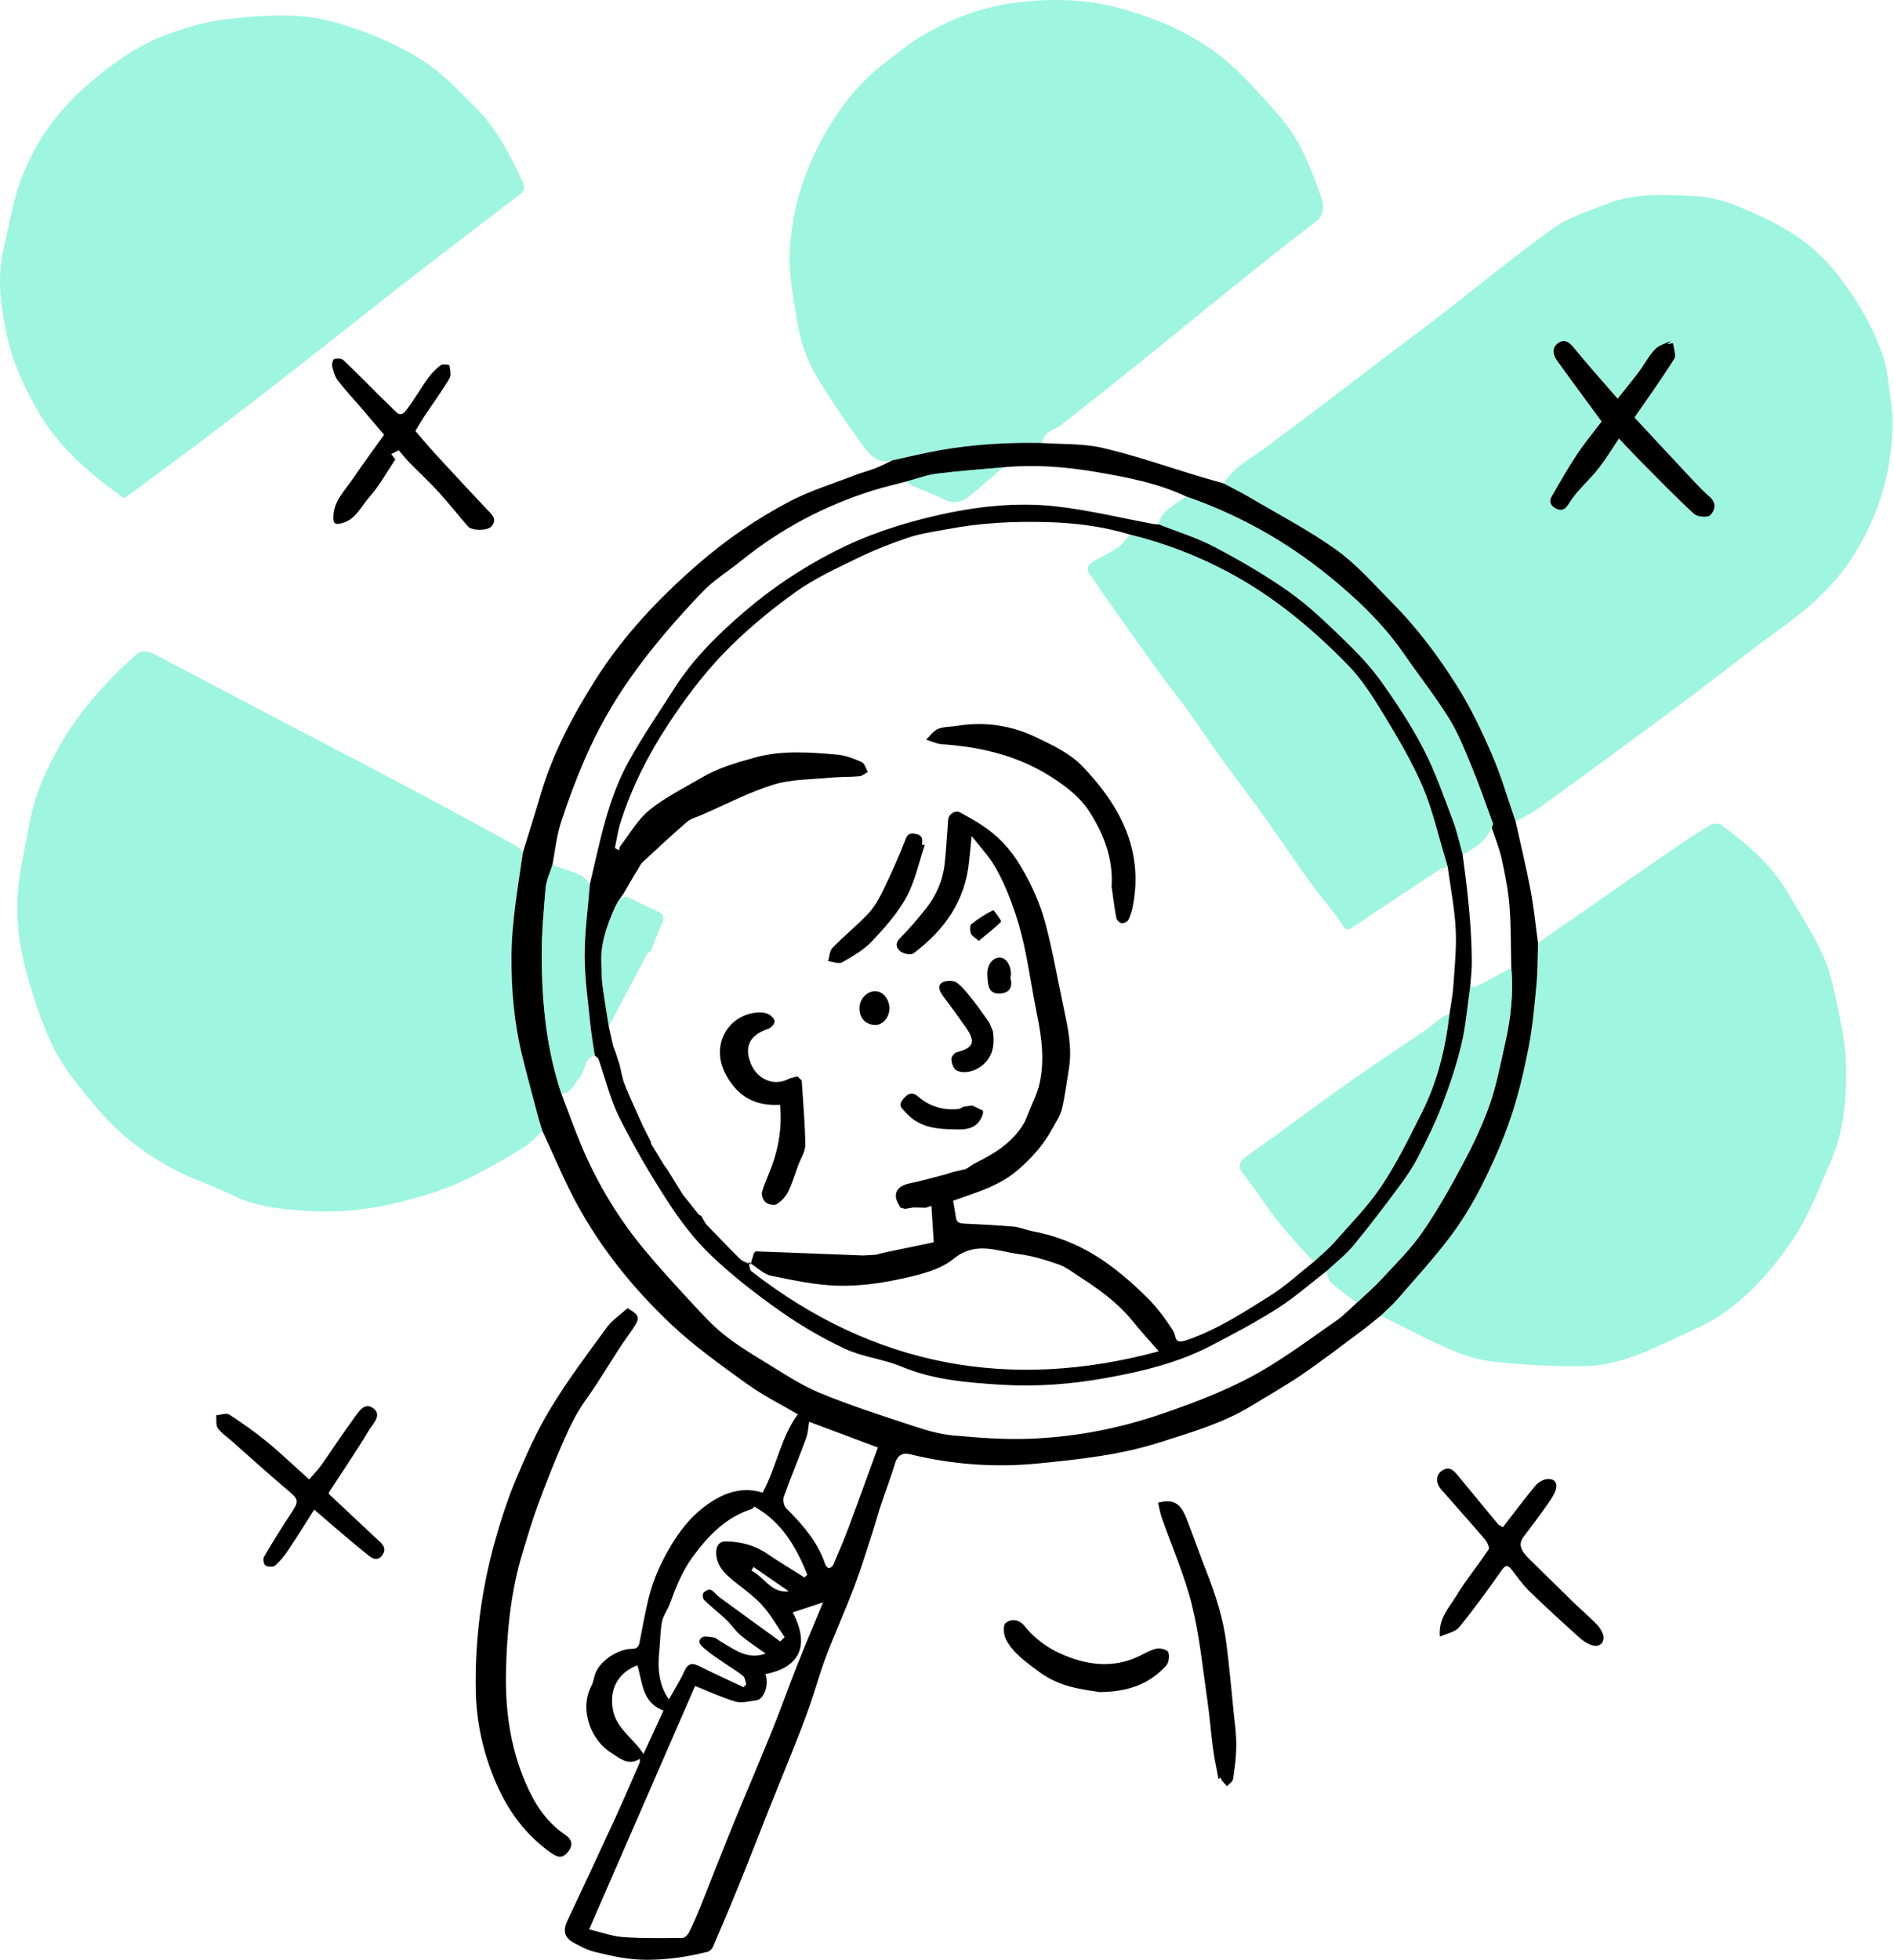 <svg xmlns="http://www.w3.org/2000/svg" width="902" height="933" viewBox="0 0 902 933" fill="none"><g clip-path="url(#clip0_1305_21622)"><path d="M582.71 230.11C588.15 221.42 597.48 217.37 605.14 211.34C611.95 205.98 619.03 200.96 625.93 195.72C636.81 187.47 647.62 179.13 658.5 170.87C667.01 164.41 675.64 158.13 684.09 151.6C702.62 137.27 720.71 122.35 739.72 108.7C747.06 103.42 756.29 100.66 764.85 97.21C778.6 91.68 793.13 92.7 807.43 93.39C813.7 93.69 820.15 95.31 826.02 97.59C834.63 100.93 843.1 104.89 851.07 109.54C861.22 115.46 869.59 123.42 876.83 132.96C885.16 143.93 891.78 155.63 896.45 168.44C898.16 173.12 898.85 178.23 899.5 183.21C900.39 190.07 901.51 197.01 901.29 203.87C900.58 226.55 893.93 247.41 881.38 266.49C871.68 281.23 858.3 291.81 844.27 301.94C831.86 310.9 819.93 320.53 807.69 329.72C795.22 339.09 782.65 348.31 770.08 357.54C757.37 366.87 744.66 376.21 731.83 385.37C728.74 387.58 725.16 389.11 721.81 390.95C718.11 380.34 715.01 369.48 710.56 359.2C705.68 347.92 700.35 336.68 693.79 326.32C684.85 312.18 674.85 298.82 662.89 286.77C654.27 278.09 646.14 268.69 636.29 261.66C623.37 252.44 609.15 245.04 595.43 236.95C591.29 234.51 586.95 232.38 582.71 230.11ZM796.76 163.26C796.45 162.9 796.15 162.55 795.84 162.19C793.25 163.49 790.09 164.25 788.21 166.22C785.2 169.38 783.15 173.43 780.5 176.96C777.25 181.29 773.8 185.47 770.38 189.77C763.14 181.41 756 173.51 749.3 165.25C746.94 162.33 744.52 161.39 741.82 163.46C738.79 165.77 739.68 169.1 741.6 171.77C748.46 181.31 755.49 190.73 762.77 200.63C759.02 205.57 754.78 210.64 751.14 216.11C746.8 222.64 742.91 229.48 738.99 236.28C737.68 238.55 738.27 240.58 740.79 241.94C743.28 243.28 745.08 242.78 746.63 240.46C748.08 238.28 749.56 236.1 751.27 234.12C754.57 230.31 758.29 226.84 761.36 222.86C764.8 218.42 767.73 213.57 771 208.72C774.52 212.42 777.56 215.76 780.73 218.95C789.32 227.59 797.8 236.37 806.76 244.61C808.36 246.08 813.34 246.44 814.54 245.18C816.47 243.17 817.87 239.7 814.23 236.5C809.11 232 804.59 226.8 799.9 221.82C792.7 214.17 785.58 206.46 778.39 198.73C784.87 189.3 791.41 180.24 797.33 170.79C798.41 169.07 797.01 165.8 796.75 163.24L796.76 163.26Z" fill="#5EEFCC" fill-opacity="0.6"></path><path d="M258.37 538.46C255.49 541 252.89 543.98 249.67 545.98C242.02 550.72 234.21 555.26 226.22 559.38C213.71 565.83 200.49 570.01 186.66 573.11C173.23 576.11 159.84 577.39 146.36 576.43C134.38 575.58 122.25 574.65 111.04 569.09C102.11 564.67 92.49 561.63 83.64 557.07C69.86 549.97 57.63 540.68 47.4 528.86C38.26 518.3 29.22 507.57 23.61 494.73C19.11 484.44 15.5 473.66 12.55 462.81C9.05 449.91 7.35 436.53 8.62 423.19C9.63 412.53 12.28 402.02 14.16 391.43C16.48 378.34 21.94 366.46 28.41 355.03C37.83 338.38 50.62 324.47 64.71 311.71C67.58 309.11 70.98 310.13 74 311.71C94.18 322.26 114.32 332.89 134.49 343.47C154.65 354.04 174.87 364.5 194.98 375.17C211.97 384.19 228.86 393.41 245.75 402.62C247.05 403.33 247.99 404.7 249.1 405.76C246.76 422.24 243.76 438.57 243.66 455.37C243.57 471.26 244.91 486.81 248.66 502.18C251.06 512.02 253.74 521.78 256.33 531.57C256.94 533.88 257.71 536.15 258.4 538.44L258.37 538.46Z" fill="#5EEFCC" fill-opacity="0.6"></path><path d="M425.02 219.19C417.67 221.21 413.77 215.98 410.39 211.32C402.92 201.02 395.76 190.46 389.16 179.59C384.13 171.31 381.09 162.24 379.55 152.42C377.72 140.81 375.24 129.26 376.23 117.52C377 108.31 378.39 99.21 381.3 90.18C384.54 80.09 388.71 70.61 394.03 61.62C401.15 49.58 409.84 38.74 421.06 30.19C427.19 25.52 433.15 20.49 439.79 16.65C452.75 9.17 466.73 3.67 481.55 1.56C499.79 -1.03 517.99 -0.67 536 4.65C552.72 9.6 568.55 16.5 582.01 27.31C592.1 35.42 600.68 45.53 609.33 55.3C619.16 66.4 624.41 80.14 629.18 93.92C630.6 98.03 630.99 102.3 626.27 105.84C613.38 115.52 600.84 125.66 588.27 135.75C573.61 147.51 559.1 159.46 544.45 171.24C531.63 181.55 518.74 191.78 505.8 201.93C503.63 203.63 500.82 204.53 498.69 206.27C497.36 207.35 496.74 209.32 495.81 210.88C479.7 210.59 463.66 211.54 447.78 214.32C440.15 215.65 432.62 217.54 425.05 219.17L425.02 219.19Z" fill="#5EEFCC" fill-opacity="0.6"></path><path d="M59.18 237.27C42.39 225.27 27.5 212.5 17.43 194.59C11.02 183.19 5.63 171.37 3.09 158.75C0.45 145.67 -1.55 132.21 1.65 118.76C4.3 107.65 6.01 96.19 9.95 85.55C16.62 67.53 27.88 52.24 42.49 39.7C54.02 29.81 66.42 20.98 80.89 15.91C89.16 13.01 97.76 10.43 106.41 9.36C118.52 7.87 130.89 6.82 143 7.69C152.99 8.41 163.08 11.31 172.53 14.85C183 18.77 193.47 23.52 202.69 29.76C211.6 35.78 219.21 43.87 226.86 51.58C236.81 61.62 243.08 74.08 248.95 86.82C250.38 89.92 249.27 91.22 247.49 92.59C230.83 105.43 214.04 118.1 197.4 130.97C184.41 141.02 171.59 151.3 158.67 161.43C146.56 170.93 134.45 180.42 122.27 189.84C112.4 197.47 102.48 205.05 92.5 212.54C81.61 220.72 70.62 228.78 59.16 237.27H59.18Z" fill="#5EEFCC" fill-opacity="0.6"></path><path d="M732.49 448.86C743.9 440.93 755.3 432.99 766.71 425.06C777.06 417.87 787.39 410.66 797.79 403.55C803.33 399.77 808.92 396.04 814.68 392.63C815.96 391.87 818.61 391.86 819.76 392.7C832.31 401.9 844 411.98 851.87 425.76C857.38 435.42 863.71 444.72 868.2 454.83C871.81 462.97 873.64 472 875.47 480.81C877.3 489.63 879.06 498.64 879.2 507.6C879.44 522.98 878.16 538.44 871.92 552.76C866.18 565.92 861.04 579.74 852.92 591.37C840.97 608.48 826.76 624.08 806.88 632.87C797.04 637.23 787.45 642.3 777.33 645.86C770.01 648.44 762.01 650.24 754.29 650.34C740.1 650.52 725.83 649.72 711.7 648.27C704.54 647.54 697.3 645.23 690.64 642.37C679.4 637.55 668.58 631.72 657.59 626.32C660.28 623.68 663.16 621.2 665.63 618.36C674.05 608.65 682.77 599.14 690.51 588.91C696.32 581.23 701.39 572.84 705.73 564.24C710.94 553.89 715.68 543.2 719.41 532.24C723.09 521.41 725.73 510.16 727.93 498.92C729.86 489.1 730.76 479.06 731.7 469.08C732.33 462.38 732.26 455.61 732.5 448.87L732.49 448.86Z" fill="#5EEFCC" fill-opacity="0.6"></path><path d="M732.49 448.86C732.25 455.6 732.33 462.37 731.69 469.07C730.74 479.05 729.84 489.09 727.92 498.91C725.72 510.15 723.08 521.41 719.4 532.23C715.68 543.19 710.93 553.88 705.72 564.23C701.38 572.84 696.31 581.22 690.5 588.9C682.76 599.13 674.04 608.64 665.62 618.35C663.16 621.19 660.27 623.67 657.58 626.31C654.26 628.95 651 631.67 647.59 634.2C638.41 641.02 629.34 648 619.9 654.44C612.21 659.69 604.06 664.26 596.12 669.13C582.49 677.49 567.28 681.85 552.23 686.65C533.35 692.67 513.87 694.74 494.26 696.67C473.6 698.71 453.38 697.15 433.32 692.27C429.59 691.36 427.33 693.05 426.28 696.55C424.25 703.32 421.68 709.93 419.45 716.65C418.07 720.81 416.97 725.07 415.6 729.23C412.71 738.04 410.02 746.93 406.73 755.59C402.53 766.66 397.61 777.45 393.41 788.52C390.43 796.36 388.23 804.5 385.46 812.43C383.13 819.09 380.53 825.67 377.93 832.23C374.12 841.83 370.17 851.37 366.34 860.95C361.49 873.11 356.78 885.33 351.86 897.47C347.88 907.29 343.73 917.05 339.53 926.78C339.11 927.76 337.99 928.87 336.99 929.12C327.54 931.5 318.08 932.9 308.17 932.94C299.47 932.97 291.37 931.17 283.2 929.16C279.6 928.28 276.16 926.44 272.9 924.61C268.71 922.26 268.08 918.87 270.11 914.56C277.76 898.32 285.38 882.06 292.88 865.75C296.96 856.86 300.78 847.85 304.72 838.9C304.72 838.35 304.7 837.79 304.69 837.24C304.32 837.45 303.96 837.66 303.59 837.86C298.49 840.3 294.75 836.64 291.15 834.45C281.49 828.58 275.71 813.81 281.65 802.53C282.37 801.17 282.7 799.57 283.07 798.05C284.88 790.65 294.57 785 300.59 784.93C303.71 784.9 304.19 783.77 304.64 781.53C306.04 774.56 307.23 767.54 308.93 760.65C311.24 751.33 315.19 742.84 320.3 734.52C325.63 725.86 332 718.86 340.57 713.81C347.59 709.67 355.18 708.02 363.2 710.56C369.76 698.44 371.81 684.31 379.95 673.25C372.31 668.75 363.47 664.38 355.59 658.69C343.01 649.61 330.23 640.53 319.03 629.87C301.33 613.03 285.94 593.99 274.31 572.34C268.4 561.35 263.63 549.75 258.34 538.42C257.65 536.13 256.88 533.86 256.27 531.55C253.68 521.76 251 511.99 248.6 502.16C244.85 486.79 243.51 471.23 243.6 455.35C243.7 438.54 246.7 422.21 249.04 405.74C251.84 396.62 254.74 387.52 257.43 378.37C263.17 358.81 272.6 340.98 283.4 323.87C296.7 302.81 313.6 284.9 332.36 268.6C345.78 256.94 360.35 246.94 375.99 238.73C385.83 233.57 396.66 230.28 407.08 226.23C410.28 224.99 413.65 224.16 416.85 222.92C419.63 221.84 422.28 220.42 424.98 219.16C432.55 217.53 440.08 215.64 447.71 214.31C463.59 211.53 479.63 210.58 495.74 210.87C505.52 211.56 515.59 211.01 525.02 213.2C540.88 216.89 556.33 222.34 571.96 227.02C575.51 228.09 579.09 229.06 582.66 230.08C586.91 232.35 591.24 234.47 595.38 236.92C609.1 245.01 623.32 252.42 636.24 261.63C646.09 268.66 654.22 278.06 662.84 286.74C674.8 298.79 684.8 312.15 693.74 326.29C700.29 336.65 705.63 347.89 710.51 359.17C714.96 369.45 718.06 380.31 721.76 390.92C724.18 401.89 726.85 412.81 728.94 423.85C730.5 432.11 731.31 440.5 732.45 448.84L732.49 448.86ZM719.73 460.74C719.49 450.94 719.65 441.11 718.89 431.35C718.3 423.83 716.81 416.33 715.19 408.94C714.07 403.85 712.04 398.97 710.42 393.99C710.62 393.29 711.16 392.47 710.96 391.92C707.7 382.97 704.58 373.96 700.95 365.17C697.7 357.3 694.57 349.24 690.12 342.06C683.57 331.49 675.8 321.68 668.73 311.43C658.62 296.78 645.86 284.7 632.13 273.63C611.94 257.35 589.54 244.92 565.01 236.39C551.11 229.84 536.21 227.07 521.21 224.55C506.76 222.12 492.28 221.05 477.67 222.48C467.13 223.45 456.56 224.17 446.06 225.49C441.3 226.09 436.69 227.87 432.01 229.12C426.63 230.54 421.19 231.76 415.89 233.42C393.03 240.59 372.14 251.5 353.46 266.58C347.11 271.71 339.98 276.06 334.4 281.9C322.09 294.77 310.41 308.21 300.11 322.85C291.57 334.98 284.39 347.79 278.52 361.32C274.19 371.31 270.35 381.56 267.03 391.93C264.99 398.31 264.35 405.13 263.08 411.76C261.97 415.38 260.2 418.95 259.87 422.64C258.9 433.5 257.95 444.41 257.99 455.3C258.07 477.49 260.26 499.47 267.38 520.69C270.53 528.92 273.47 537.24 276.88 545.35C284.6 563.69 294.84 580.57 307.63 595.81C314.48 603.98 321.69 611.87 328.95 619.69C333.9 625.03 338.82 630.52 344.46 635.07C350.59 640.03 357.4 644.21 364.16 648.32C372.68 653.5 381.07 659.19 390.21 662.99C404.57 668.96 419.46 673.71 434.25 678.6C440.66 680.72 447.3 682.74 453.97 683.34C466.06 684.43 478.13 685.35 490.42 684.89C512.13 684.08 532.99 680.03 553.37 673.03C570.55 667.13 587.57 660.63 603.15 651.23C614.74 644.24 625.71 636.19 636.81 628.39C640.18 626.02 643.06 622.94 646.16 620.19C650.05 616.51 654.15 613.03 657.78 609.1C664.48 601.85 671.64 594.85 677.23 586.8C684.44 576.42 690.69 565.31 696.65 554.14C701.5 545.05 706.01 535.65 709.41 525.95C712.72 516.52 714.57 506.55 716.79 496.76C719.49 484.92 720.83 472.92 719.76 460.75L719.73 460.74ZM364.49 796.95C366.35 802.04 363.88 808.96 360.23 809.4C356.9 809.8 353.27 810.91 350.26 810.02C343.54 808.03 337.13 805 331.04 802.57C314.5 840.54 297.66 879.22 280.57 918.45C286.24 919.79 291.46 921.74 296.8 922.13C306.18 922.81 315.63 922.63 325.04 922.53C326.13 922.52 327.62 920.97 328.21 919.78C330.2 915.77 331.97 911.64 333.64 907.48C338.81 894.62 343.8 881.68 349.03 868.85C355.19 853.74 361.66 838.76 367.77 823.64C371.91 813.42 375.56 803 379.63 792.75C383.71 782.49 388.04 772.32 391.97 762.8C387.05 764.42 382.26 766.01 377.57 767.55C385.18 782.25 382.13 793.5 364.46 796.94L364.49 796.95ZM371.56 781.39C372.28 780.71 372.99 780.04 373.71 779.36C370.04 774.09 366.89 768.33 362.55 763.68C358.02 758.82 352.24 755.15 347.22 750.72C343.9 747.79 341.27 744.36 341.07 739.51C340.93 736.05 342.5 733.74 345.61 733.78C352.61 733.86 359.28 735.53 365.26 739.58C371.11 743.55 377.19 747.17 383.17 750.95C383.59 750.48 384.01 750.01 384.44 749.55C379.19 736.37 372.24 724.44 359.18 717.15C358.99 717.36 358.65 718.11 358.13 718.28C345.69 722.26 337.31 730.99 329.8 741.25C324.76 748.14 321.85 755.74 318.98 763.53C317.93 766.37 315.89 768.95 315.3 771.85C314.42 776.17 314.49 780.68 314.04 785.1C313.17 793.46 313.37 801.59 318.55 809C321.13 804.36 323.91 800.08 325.96 795.47C327.91 791.08 330.32 791.77 333.71 793.48C340.43 796.87 347.3 799.95 354.11 803.16C354.54 802.67 354.97 802.19 355.41 801.7C354.93 800.38 354.83 798.59 353.9 797.82C351.2 795.61 348.14 793.85 345.26 791.86C342.08 789.66 338.76 787.59 335.85 785.07C334.37 783.79 331.57 781.82 334.09 779.6C335.22 778.61 337.99 779.28 339.97 779.53C340.93 779.65 341.79 780.53 342.7 781.07C349.52 785.06 355.98 790.39 364.61 787.14C360.63 784.27 356.45 781.56 352.65 778.39C350.13 776.29 348.32 773.37 345.93 771.1C342.51 767.86 338.76 764.97 335.37 761.71C334.69 761.06 334.44 759 334.96 758.31C335.65 757.39 337.61 756.43 338.44 756.8C340.05 757.51 341.17 759.27 342.66 760.36C352.27 767.41 361.93 774.4 371.58 781.41L371.56 781.39ZM385.34 676.83C384.96 679 384.87 682.01 383.89 684.7C380.49 693.99 376.65 703.12 373.32 712.43C372.76 713.99 373.26 716.83 374.39 717.96C382.22 725.76 389.41 733.91 393 744.65C393.26 745.42 394.14 746.46 394.77 746.49C395.44 746.52 396.5 745.64 396.82 744.91C399.31 739.13 401.81 733.35 404.02 727.45C408.74 714.86 413.27 702.2 418.07 689.06C407.1 684.95 395.99 680.8 385.35 676.82L385.34 676.83ZM306.46 834.95C309.91 827.47 312.99 820.76 315.98 814.28C305.52 810.39 306.08 800.64 303.5 792.72C294.33 796.36 290.22 803.92 291.79 813.48C293.31 822.78 301.45 827.21 306.46 834.95ZM358.85 745.92C358.52 746.51 358.19 747.1 357.87 747.69C363.99 750.66 367.29 758.62 375.65 757.52C370.04 753.65 364.45 749.79 358.86 745.93L358.85 745.92Z" fill="black"></path><path d="M298.86 622.74C305.44 626.6 305.01 627.55 299.47 635.29C292.2 645.45 286.13 656.48 278.81 666.62C274.33 672.84 271.18 679.6 268.16 686.45C263.82 696.29 259.9 706.33 256.18 716.42C253.4 723.95 251.13 731.67 248.8 739.36C243.23 757.73 241.41 776.59 240.97 795.71C240.56 813.92 242.98 831.55 250.14 848.33C254.33 858.14 259.85 867.16 269.02 873.31C272.6 875.71 273.11 878.59 270.25 881.85C267.53 884.95 265.34 884.11 262.06 881.77C250.27 873.35 242.06 862.12 236.42 849.19C230.28 835.11 226.83 820.15 226.57 804.7C226.16 780.84 229.16 757.34 235.53 734.36C238.38 724.07 241.68 713.82 245.81 703.99C250.66 692.44 255.84 680.89 262.33 670.22C270.4 656.95 279.78 644.46 288.98 631.92C291.6 628.35 295.57 625.75 298.88 622.74H298.86Z" fill="black"></path><path d="M715.74 727.03C720.96 720.31 725.83 713.66 731.12 707.36C734.8 702.97 740.98 703.04 741.2 707.1C741.34 709.73 739.31 712.73 737.65 715.15C733.82 720.76 729.62 726.12 725.58 731.58C723.06 734.98 723.94 737.92 728.53 742.37C735.43 749.05 742.21 755.85 749.11 762.54C752.79 766.11 756.67 769.46 760.28 773.09C761.61 774.43 762.79 776.18 763.39 777.96C764.6 781.57 761.95 784.34 758.31 783.22C756.21 782.57 754.13 781.31 752.48 779.83C744.33 772.49 736.21 765.1 728.33 757.46C725.2 754.42 722.69 750.74 719.98 747.28C717.7 744.37 716.64 745.35 714.77 748.03C708.41 757.11 701.88 766.09 694.86 774.66C693.01 776.92 689.16 777.53 685.75 779.13C684.89 770.46 690.16 765.32 693.55 759.68C698.17 752.01 703.99 745.07 708.94 737.58C709.51 736.71 708.22 734.01 707.12 732.73C700.29 724.73 693.22 716.92 686.32 708.98C683.61 705.86 683.83 702.08 686.63 700.17C690.48 697.53 692.58 700.31 694.68 702.86C700.91 710.39 707.1 717.94 713.33 725.46C713.73 725.95 714.43 726.19 715.75 727.04L715.74 727.03Z" fill="black"></path><path d="M182.92 206.97C178.71 202.02 175.05 197.69 171.36 193.39C167.86 189.31 164.13 185.4 160.89 181.12C159.46 179.24 158.77 176.68 158.2 174.32C157.94 173.27 158.57 171.08 159.19 170.92C160.55 170.56 162.67 170.62 163.58 171.48C169.29 176.83 174.75 182.46 180.31 187.97C183.05 190.69 185.82 193.36 188.57 196.06C191.28 198.72 193 195.84 194.04 194.47C197.56 189.82 200.46 184.71 203.87 179.98C205.55 177.65 207.65 175.52 209.93 173.8C210.82 173.13 213.95 173.6 214.01 173.94C214.4 175.98 214.98 178.61 214.05 180.18C210.35 186.36 206.08 192.19 202.08 198.19C200.56 200.48 199.21 202.88 197.82 205.16C201.05 208.89 204.03 212.49 207.18 215.93C215.32 224.78 223.51 233.59 231.76 242.35C234 244.73 237.05 246.88 234.15 250.49C232.36 252.73 224.76 252.76 222.89 250.62C218.2 245.28 213.84 239.64 209.04 234.39C204.54 229.46 199.61 224.92 194.94 220.15C193.23 218.4 191.72 216.46 189.9 214.35C189.14 214.73 187.89 215.37 186.31 216.16C187.09 217.17 187.72 218 188.26 218.71C184.19 224.74 180.72 231.24 175.94 236.57C171.88 241.09 169.4 247.57 162.4 249.16C159.57 249.8 158.78 249.29 158.78 246.32C158.78 238.52 164.24 233.57 168.11 227.83C172.95 220.67 178.1 213.73 182.93 206.97H182.92Z" fill="black"></path><path d="M147.21 704.3C149.4 701.73 151.45 699.68 153.1 697.34C158.23 690.09 163.03 682.6 168.33 675.47C170.61 672.4 173.46 667.05 177.9 670.48C182.14 673.76 177.39 677.99 175.57 681.05C169.67 690.94 163.13 700.44 156.86 710.11C156.61 710.5 156.55 711.01 156.52 711.08C164.67 718.73 172.59 726.21 180.58 733.64C182.52 735.45 184.03 737.14 182.29 739.97C180.45 742.96 177.93 742.36 175.96 740.81C169.9 736.05 164.08 730.98 158.19 726C155.33 723.58 152.52 721.1 149.65 718.62C145.31 725.41 141.44 731.71 137.32 737.84C135.52 740.53 133.45 743.14 131.04 745.26C130.13 746.06 127.61 745.94 126.43 745.23C125.62 744.75 125.14 742.12 125.71 741.15C129.48 734.65 133.46 728.27 137.58 721.99C142.84 713.98 142.77 714.22 135.62 708.19C127.1 701.01 118.86 693.49 110.51 686.11C108.2 684.07 105.48 682.3 103.74 679.85C102.69 678.37 103.18 675.8 102.97 673.72C105.08 673.56 107.77 672.48 109.19 673.39C115.49 677.45 121.63 681.83 127.43 686.59C134.05 692.03 140.23 697.99 147.24 704.3H147.21Z" fill="black"></path><path d="M580.3 846.9C579.41 842.02 578.33 837.17 577.67 832.26C576.64 824.63 576.11 816.93 574.99 809.32C572.76 794.11 571.29 778.68 567.59 763.82C564.07 749.67 558.06 736.14 553.23 722.31C552.44 720.06 552.08 717.66 551.52 715.34C558.95 713.48 562.21 715.42 565.3 723.44C568.48 731.68 571.36 740.04 574.61 748.25C578.98 759.28 582.54 770.53 584.05 782.3C585.41 792.97 586.38 803.7 587.45 814.41C588 819.84 588.78 825.29 588.77 830.73C588.76 836.09 588.06 841.48 587.27 846.8C587.08 848.09 585.36 849.15 584.35 850.31C583.55 849.44 582.76 848.58 581.96 847.71C581.71 847.2 581.45 846.69 581.2 846.17C580.9 846.41 580.59 846.65 580.29 846.9H580.3Z" fill="black"></path><path d="M523.68 805.49C515.27 804.17 504.65 803.1 495.03 795.96C488.87 791.39 482.75 787.28 479.15 780.53C477.99 778.36 477.54 773.88 478.81 772.74C481.39 770.43 485.3 770.77 487.85 773.96C493.78 781.35 501.41 786.19 510.25 789.28C521.24 793.12 532.12 793.49 542.84 788.21C545.5 786.9 548.17 785.33 551.01 784.77C552.72 784.43 555.99 785.4 556.39 786.53C557.03 788.37 556.64 791.52 555.36 792.92C547.59 801.41 537.68 805.39 523.68 805.49Z" fill="black"></path><path d="M796.76 163.26C797.02 165.82 798.42 169.09 797.34 170.81C791.41 180.26 784.88 189.32 778.4 198.75C785.59 206.48 792.72 214.19 799.91 221.84C804.6 226.82 809.12 232.02 814.24 236.52C817.88 239.72 816.48 243.19 814.55 245.2C813.35 246.45 808.37 246.1 806.77 244.63C797.81 236.39 789.33 227.62 780.74 218.97C777.56 215.77 774.52 212.44 771.01 208.74C767.74 213.59 764.82 218.43 761.37 222.88C758.29 226.85 754.57 230.33 751.28 234.14C749.57 236.11 748.09 238.3 746.64 240.48C745.09 242.8 743.29 243.3 740.8 241.96C738.28 240.6 737.69 238.56 739 236.3C742.92 229.5 746.81 222.66 751.15 216.13C754.79 210.66 759.03 205.59 762.78 200.65C755.5 190.76 748.48 181.33 741.61 171.79C739.69 169.12 738.8 165.79 741.83 163.48C744.54 161.41 746.95 162.35 749.31 165.27C756 173.53 763.14 181.43 770.39 189.79C773.8 185.49 777.25 181.31 780.51 176.98C783.16 173.45 785.21 169.4 788.22 166.24C790.1 164.27 793.26 163.51 795.86 162.22C795.28 162.77 794.68 163.3 794.09 163.84C794.98 163.65 795.88 163.46 796.77 163.28L796.76 163.26Z" fill="black"></path><path d="M551.88 249.66C552.67 244.23 557.07 241.87 560.93 239.08C562.25 238.13 563.63 237.28 564.99 236.39C589.52 244.91 611.92 257.35 632.11 273.63C645.84 284.7 658.6 296.79 668.71 311.43C675.79 321.68 683.56 331.49 690.1 342.06C694.55 349.25 697.69 357.31 700.93 365.17C704.56 373.97 707.68 382.97 710.94 391.92C711.14 392.47 710.6 393.29 710.4 393.99C707.69 400.34 702.28 403.79 696.55 406.89C695.01 401.46 693.85 395.88 691.85 390.62C687.48 379.15 683.46 367.44 677.85 356.58C672.06 345.36 665.01 334.7 657.66 324.41C652.57 317.28 646.4 310.8 640.07 304.69C631.79 296.7 623.44 288.58 614.1 281.95C602.84 273.96 590.78 266.97 578.55 260.52C570.1 256.06 560.78 253.23 551.85 249.67L551.88 249.66Z" fill="#5EEFCC" fill-opacity="0.6"></path><path d="M646.12 620.17C641.97 616.95 637.67 613.91 633.77 610.41C632.51 609.28 632.32 606.94 631.65 605.16C635.91 601.18 640.62 597.58 644.33 593.13C651.73 584.25 658.7 575 665.61 565.73C669.07 561.1 672.44 556.31 675.09 551.19C679.37 542.95 683.48 534.57 686.81 525.92C690.42 516.54 693.64 506.92 695.96 497.15C698.08 488.25 698.79 479.02 700.11 469.93C701.48 469.66 702.99 469.68 704.18 469.07C709.41 466.39 714.55 463.53 719.72 460.73C720.79 472.9 719.45 484.9 716.75 496.74C714.52 506.53 712.67 516.49 709.37 525.93C705.97 535.63 701.46 545.03 696.61 554.12C690.65 565.29 684.41 576.4 677.19 586.78C671.59 594.83 664.43 601.83 657.74 609.08C654.12 613.01 650.01 616.49 646.12 620.17Z" fill="#5EEFCC" fill-opacity="0.6"></path><path d="M263.06 411.74C267.58 413.36 272.19 414.76 276.57 416.69C278.29 417.45 279.5 419.37 280.94 420.76C280.04 432.2 278.41 443.64 278.43 455.07C278.45 466.05 280.09 477.04 281.18 488.01C281.66 492.86 282.55 497.66 283.26 502.49C277.81 503.86 278.99 509.82 276.05 512.95C273.38 515.79 272.33 520.44 267.35 520.68C260.23 499.46 258.05 477.48 257.96 455.29C257.92 444.4 258.87 433.49 259.84 422.63C260.17 418.94 261.94 415.37 263.05 411.75L263.06 411.74Z" fill="#5EEFCC" fill-opacity="0.6"></path><path d="M477.65 222.48C472.22 227.15 466.91 231.98 461.31 236.43C457.79 239.23 453.9 239.97 449.42 237.66C444.29 235.01 438.76 233.13 433.45 230.82C432.83 230.55 432.47 229.7 431.99 229.12C436.67 227.87 441.28 226.09 446.04 225.49C456.54 224.17 467.11 223.45 477.65 222.48Z" fill="#5EEFCC" fill-opacity="0.6"></path><path d="M796.76 163.26C795.87 163.45 794.97 163.64 794.08 163.82C794.68 163.28 795.27 162.75 795.85 162.2C796.14 162.55 796.45 162.9 796.76 163.26Z" fill="#5EEFCC" fill-opacity="0.6"></path><path d="M696.56 406.89C698.9 423.91 700.86 440.97 700.93 458.17C700.94 462.09 700.41 466.01 700.12 469.94C698.79 479.03 698.09 488.26 695.97 497.16C693.64 506.93 690.43 516.55 686.82 525.93C683.49 534.58 679.38 542.97 675.1 551.2C672.45 556.31 669.07 561.1 665.62 565.74C658.7 575.01 651.74 584.26 644.34 593.14C640.63 597.58 635.92 601.19 631.66 605.17C623.93 611.11 616.57 617.63 608.38 622.84C598.16 629.36 587.38 635.05 576.61 640.65C560.93 648.8 544.01 652.84 526.66 655.98C509.95 659.01 493.25 660.22 476.42 659.16C460.42 658.15 444.47 656.87 429.29 650.54C420.67 646.95 410.89 646.01 402.46 642.09C391.59 637.03 381.09 630.85 371.28 623.94C359.78 615.84 348.56 607.1 338.41 597.4C330.57 589.9 323.85 580.95 317.91 571.81C309.54 558.92 301.77 545.56 294.89 531.83C290.54 523.16 288.31 513.43 285.04 504.2C284.79 503.51 283.88 503.05 283.28 502.49C282.57 497.66 281.69 492.86 281.2 488.01C280.11 477.04 278.47 466.05 278.45 455.07C278.43 443.63 280.05 432.2 280.96 420.76C285.66 400.9 289.38 380.64 299.36 362.55C305.97 350.57 313.79 339.26 321.14 327.7C330.27 313.34 342.41 301.52 355.15 290.66C367.87 279.81 381.81 270.52 396.96 262.73C412.44 254.77 428.49 249.45 445.19 245.58C464.09 241.2 483.36 238.91 502.64 241.03C518.36 242.76 533.85 246.58 549.45 249.46C550.25 249.61 551.09 249.59 551.91 249.65C560.84 253.21 570.16 256.03 578.61 260.5C590.83 266.96 602.9 273.94 614.16 281.93C623.5 288.56 631.85 296.68 640.13 304.67C646.46 310.78 652.63 317.26 657.72 324.39C665.07 334.69 672.12 345.34 677.91 356.56C683.52 367.43 687.54 379.13 691.91 390.6C693.91 395.86 695.07 401.44 696.61 406.87L696.56 406.89ZM289.94 488.68C290.62 491.72 291.29 494.77 291.97 497.81C292.34 498.8 292.72 499.78 293.09 500.77C293.74 502.77 294.39 504.77 295.04 506.78C295.86 510.01 296.34 513.37 297.57 516.43C300.19 522.96 303.21 529.33 306.06 535.77C307.26 538.15 308.45 540.52 309.65 542.9L309.9 543.21C309.96 543.63 310.02 544.05 310.07 544.47C312.16 547.9 314.25 551.33 316.34 554.75C316.58 555.07 316.82 555.4 317.06 555.72C317.33 556.08 317.6 556.44 317.86 556.8C318.9 558.49 319.94 560.19 320.98 561.88C322.39 564.16 323.81 566.44 325.22 568.72C325.5 569.06 325.78 569.41 326.06 569.75C328.17 572.41 330.27 575.07 332.38 577.72C332.59 577.93 332.8 578.13 333.02 578.34C333.32 578.48 333.62 578.61 333.92 578.75C334.63 580.01 335.34 581.28 336.06 582.54C341.54 588.18 346.93 593.9 352.55 599.4C353.8 600.62 355.8 601.06 357.46 601.87C357.98 600.12 358.5 598.37 359.02 596.61C359.29 596.31 359.55 596.01 359.82 595.7C364.75 595.88 369.68 596.05 374.61 596.24C386.73 596.71 398.86 597.18 410.98 597.65C413.04 597.54 415.09 597.43 417.15 597.31C418.72 596.91 420.28 596.45 421.87 596.12C429.6 594.5 437.34 592.91 444.69 591.39C444.27 584.8 443.91 579.31 443.57 574C442.76 574.29 441.85 574.6 440.95 574.92C438.95 574.88 436.95 574.84 434.95 574.8C433.64 575.02 432.34 575.25 431.03 575.47L428.95 574.93C424.72 569.03 426.41 564.73 433.22 563.33C438.86 562.17 444.4 560.55 449.98 559.13C451.32 558.71 452.66 558.3 454 557.88C455.98 557.42 457.96 556.96 459.94 556.5C460.34 556.27 460.75 556.03 461.15 555.8C462.2 555.11 463.2 554.3 464.32 553.75C473.89 549.06 482.79 543.57 488.13 533.82C488.53 532.84 488.93 531.87 489.33 530.89C491.31 525.8 493.95 520.87 495.12 515.6C497.52 504.84 496.12 494.05 493.94 483.33C491.7 472.29 490.09 461.12 487.72 450.11C486.25 443.28 484.25 436.51 481.84 429.96C479.6 423.86 476.93 417.82 473.65 412.22C470.86 407.46 466.93 403.36 462.74 397.99C462.23 402.99 461.84 406.49 461.51 410C459.75 428.87 449.7 442.82 435.04 453.83C433.82 454.75 430.4 454.06 428.88 452.93C427.02 451.55 426.03 449.24 428.56 446.68C432.86 442.32 436.88 437.65 440.71 432.86C445.7 426.63 448.93 419.47 449.85 411.51C450.66 404.45 451 397.34 451.54 390.25C451.75 387.54 454.92 385.52 457.26 386.77C460.61 388.57 463.94 390.45 467.14 392.51C475.02 397.58 481.04 403.89 486.05 412.28C491.29 421.08 495.35 430.06 497.89 439.67C501.3 452.55 503.59 465.73 506.36 478.78C508.47 488.72 510.75 498.65 509.03 508.93C507.96 515.3 507.22 521.74 505.7 528C504.91 531.25 502.82 534.21 501.18 537.23C497.03 544.91 491.41 551.21 484.73 556.96C475.71 564.73 464.76 567.68 453.91 571.59C454.36 574.27 454.87 576.95 455.25 579.66C455.6 582.17 457.27 582.4 459.34 582.5C467.14 582.88 474.95 583.22 482.73 583.92C485.77 584.19 488.7 585.54 491.73 586.11C504.4 588.49 516.04 593.52 526.5 600.85C533.58 605.81 540.17 611.62 546.31 617.71C551.01 622.37 555.09 627.81 558.62 633.43C560.48 636.4 558.71 640.23 565.65 637.79C580.09 632.72 592.56 624.57 605.2 616.62C612.49 612.04 618.88 606.03 625.67 600.67C628.87 597.66 632.34 594.89 635.23 591.61C642.99 582.8 651.38 574.35 657.87 564.66C665.22 553.68 671.06 541.65 677.04 529.82C684.5 515.04 688.4 499.16 690.27 482.75C690.9 478.5 691.8 474.27 692.09 470C692.71 460.84 693.72 451.63 693.27 442.5C692.78 432.56 690.81 422.69 689.48 412.79C689.04 411.25 688.62 409.7 688.15 408.16C684.71 396.92 682.16 385.3 677.55 374.56C672.56 362.91 666.05 351.83 659.44 340.97C654.23 332.4 648.8 323.63 641.85 316.52C624.83 299.12 606.17 283.59 584.44 272.11C569.76 264.36 554.4 258.48 538.29 254.53C525.46 250.61 512.43 248.94 498.94 248.55C482.68 248.08 466.68 248.9 450.76 251.97C444.77 253.12 438.63 253.92 432.88 255.83C424.68 258.55 416.56 261.71 408.79 265.49C398.44 270.54 387.77 275.4 378.5 282.09C366.42 290.81 354.76 300.46 344.45 311.18C334.56 321.47 325.86 333.14 318.02 345.12C308.55 359.59 300.7 375.1 295.46 391.72C294.24 395.59 293.69 399.68 292.84 403.67C293.49 404.05 294.15 404.42 294.8 404.8C294.96 404.17 294.94 403.39 295.31 402.92C299.87 397.03 303.67 390.17 309.31 385.59C316.73 379.56 325.57 375.26 333.87 370.34C341.82 365.62 350.58 363.08 359.46 360.63C372.49 357.04 385.59 358.1 398.69 359.23C402.7 359.58 406.71 361.15 410.43 362.81C411.81 363.42 412.36 365.88 413.29 367.5C411.95 368.21 410.65 369.4 409.25 369.53C404.67 369.95 400.03 369.76 395.45 370.2C386.36 371.07 376.88 370.89 368.31 373.54C356.56 377.17 345.49 383.02 334.14 387.95C331.75 388.99 329.01 389.68 327.11 391.31C319.89 397.53 312.93 404.04 305.94 410.52C305.02 411.37 304.52 412.67 303.83 413.77L301.93 416.81C300.26 419.68 298.6 422.55 296.93 425.42C296.14 426.55 295.34 427.69 294.55 428.82C293.96 429.91 293.28 430.96 292.79 432.09C289.02 440.67 285.84 449.39 286.42 459C286.61 462.18 286.47 465.4 286.88 468.55C287.77 475.29 288.91 481.99 289.95 488.71L289.94 488.68ZM551.86 643.27C547.79 638.59 543.34 633.76 539.21 628.67C532.19 620.03 523.3 613.69 514.08 607.74C510.83 605.65 507.68 603.13 504.11 601.89C497.98 599.76 491.64 597.83 485.23 597C474.88 595.66 464.72 590.61 454.14 599.23C447.86 604.35 438.71 606.66 430.47 608.49C420.37 610.73 409.84 612.29 399.54 612.06C388.71 611.82 377.87 609.48 367.19 607.29C363.72 606.58 360.75 603.44 356.4 600.69C357.06 602.96 357.01 604.51 357.74 605.07C416.17 650.63 481.27 662.37 551.86 643.27Z" fill="black"></path><path d="M689.48 412.77C688.37 413.03 687.06 413 686.17 413.59C672.19 422.75 658.21 431.91 644.37 441.28C641.8 443.02 641.16 442.98 639.28 440.15C634.66 433.21 629.01 426.97 624.12 420.19C616.39 409.47 609.03 398.48 601.35 387.73C595.43 379.45 589.16 371.42 583.21 363.17C577.18 354.81 571.44 346.24 565.41 337.88C561 331.77 556.22 325.92 551.81 319.81C542.72 307.19 533.75 294.48 524.76 281.79C522.97 279.26 521.51 276.46 519.52 274.1C516.39 270.4 518.65 268.46 521.6 266.74C525.15 264.67 528.98 263.04 532.33 260.7C534.63 259.09 536.33 256.61 538.3 254.52C554.41 258.47 569.78 264.35 584.45 272.1C606.17 283.57 624.84 299.11 641.86 316.51C648.81 323.61 654.24 332.39 659.45 340.96C666.05 351.83 672.56 362.9 677.56 374.55C682.16 385.29 684.71 396.91 688.16 408.15C688.63 409.68 689.05 411.24 689.49 412.78L689.48 412.77Z" fill="#5EEFCC" fill-opacity="0.6"></path><path d="M625.68 600.65C620.36 594.74 614.79 589.04 609.8 582.87C604.87 576.78 600.54 570.21 595.94 563.86C594.12 561.35 591.98 559.01 590.64 556.27C590.12 555.21 590.88 552.64 591.91 551.84C597.04 547.82 602.46 544.18 607.74 540.36C619.14 532.1 630.42 523.66 641.94 515.56C654.09 507.02 666.49 498.84 678.73 490.43C681.54 488.5 684.09 486.2 686.85 484.22C687.84 483.51 689.13 483.21 690.28 482.73C688.41 499.14 684.51 515.03 677.05 529.8C671.08 541.64 665.23 553.67 657.88 564.64C651.39 574.33 643 582.77 635.24 591.59C632.35 594.87 628.88 597.65 625.68 600.65Z" fill="#5EEFCC" fill-opacity="0.6"></path><path d="M297.08 426.89C297.67 426.9 298.26 426.92 298.86 426.93C303.01 428.97 307.07 431.24 311.33 433.01C316.54 435.17 316.95 436.17 314.48 441.44C312.76 445.1 311.45 448.96 309.95 452.72L309.97 452.7C309.36 453.16 308.51 453.48 308.18 454.09C302.06 465.6 296 477.13 289.94 488.67C288.9 481.95 287.75 475.25 286.87 468.51C286.46 465.36 286.6 462.14 286.41 458.96C285.83 449.34 289.01 440.63 292.78 432.05C293.28 430.92 293.95 429.87 294.54 428.78C295.39 428.15 296.24 427.51 297.09 426.88L297.08 426.89Z" fill="#5EEFCC" fill-opacity="0.6"></path><path d="M529.39 422.01C530.25 408.65 525.51 396.63 518.54 385.96C514.3 379.48 507.75 374.39 500.81 369.95C485.42 360.09 468.56 355.87 450.7 354.44C449.42 354.34 448.1 354.34 446.87 354.01C444.89 353.49 442.98 352.75 441.04 352.1C442.91 350.34 444.51 347.91 446.73 347C449.53 345.86 452.85 346.02 455.92 345.52C468.88 343.42 481.44 345.28 493.13 350.83C501.04 354.59 509.56 358.59 515.46 364.74C532.99 383.01 544.64 404.1 539.58 430.9C539.13 433.27 538.48 435.67 537.43 437.82C536.99 438.74 535.23 439.61 534.2 439.48C533.22 439.36 531.83 438.01 531.64 437C530.7 432.03 530.1 427 529.38 421.99L529.39 422.01Z" fill="black"></path><path d="M381.81 514.33C382.44 524.54 383.4 534.75 383.52 544.97C383.56 548.17 381.37 551.4 380.18 554.61C378.57 558.95 377.27 563.45 375.21 567.57C374.06 569.87 371.93 571.99 369.71 573.32C368.55 574.01 365.82 573.33 364.61 572.31C363.45 571.33 362.51 568.88 362.9 567.48C364.09 563.24 366.06 559.23 367.58 555.07C371.02 545.68 372.46 536.03 371.5 525.9C359.13 526.78 350.66 521.36 345.3 510.82C338.6 497.64 346.34 483.18 360.78 481.96C362.54 481.81 364.56 482.08 366.11 482.85C367.38 483.48 368.97 485.2 368.9 486.34C368.83 487.56 367.18 489.28 365.86 489.73C357.01 492.69 354.08 498.29 357.79 506.79C360.86 513.83 368.56 517.17 375.38 513.7C376.72 513.02 378.31 512.83 379.79 512.41C380.46 513.06 381.13 513.7 381.8 514.35L381.81 514.33Z" fill="black"></path><path d="M440.4 402.31C437.58 410.62 435.8 419.5 431.65 427.09C427.43 434.82 421.31 441.68 415.2 448.14C411.32 452.24 406.11 455.24 401.11 458.06C399.49 458.98 396.66 457.76 394.38 457.53C395.05 455.37 395.1 452.6 396.51 451.16C402.07 445.45 408.34 440.42 413.76 434.6C416.74 431.4 418.9 427.28 420.84 423.29C424.4 415.95 427.75 408.49 430.72 400.9C431.73 398.33 432.08 396.39 435.52 396.86C438.81 397.31 439.73 398.95 439.01 402.03C439.47 402.13 439.93 402.22 440.39 402.32L440.4 402.31Z" fill="black"></path><path d="M472.86 490.9C473.56 496.17 473.37 501.16 469.55 505.5C466.07 509.45 459.79 511.73 455.41 509.5C454.04 508.8 453.22 506.12 453.06 504.27C452.97 503.19 454.47 501.18 455.59 500.9C463.63 498.89 464.84 496.03 460.03 489.16C456.5 484.1 452.87 479.11 449.15 474.19C447.52 472.03 446.34 469.29 448.58 467.8C450.28 466.66 454.06 466.6 455.66 467.78C458.84 470.13 461.28 473.55 463.8 476.71C466.38 479.95 468.69 483.41 471.12 486.78C471.7 488.16 472.29 489.53 472.87 490.9H472.86Z" fill="black"></path><path d="M463.06 526.28C464.79 527.11 466.52 527.94 468.25 528.77C468.07 529.08 468.06 529.39 468.21 529.71C466.67 535.7 462.5 537.72 456.68 537.66C447.33 537.56 438.12 537.32 431.26 529.49C429.66 527.67 427.58 526.42 429.95 523.43C432.2 520.6 434.26 519.44 437.2 521.97C442.75 526.76 449.18 528.64 456.4 527.93C457.27 527.84 458.08 527.2 458.91 526.81C460.29 526.63 461.67 526.46 463.05 526.28H463.06Z" fill="black"></path><path d="M416.83 487.92C412.19 487.86 409.19 484.58 409.31 479.69C409.41 475.55 412.79 471.94 416.65 471.84C420.49 471.74 423.73 475.75 423.56 480.37C423.41 484.5 420.33 487.96 416.83 487.91V487.92Z" fill="black"></path><path d="M481.17 465.43C482.63 470.48 480.22 472.9 475.86 472.95C470.45 473.01 470.56 468.57 470.25 464.73C469.87 459.97 472.16 456.18 475.67 455.84C478.85 455.54 481.42 459.04 481.47 463.81C481.47 464.43 481.24 465.05 481.16 465.42L481.17 465.43Z" fill="black"></path><path d="M466.12 447.87C464.36 446.31 462.81 445.57 462.4 444.42C461.91 443.08 461.78 440.61 462.58 439.96C465.76 437.37 469.29 435.12 472.96 433.31C473.29 433.15 477.07 438.38 476.75 438.71C473.62 441.96 469.96 444.71 466.12 447.87Z" fill="black"></path></g><defs><clipPath id="clip0_1305_21622"><rect width="901.32" height="932.97" fill="white"></rect></clipPath></defs></svg>